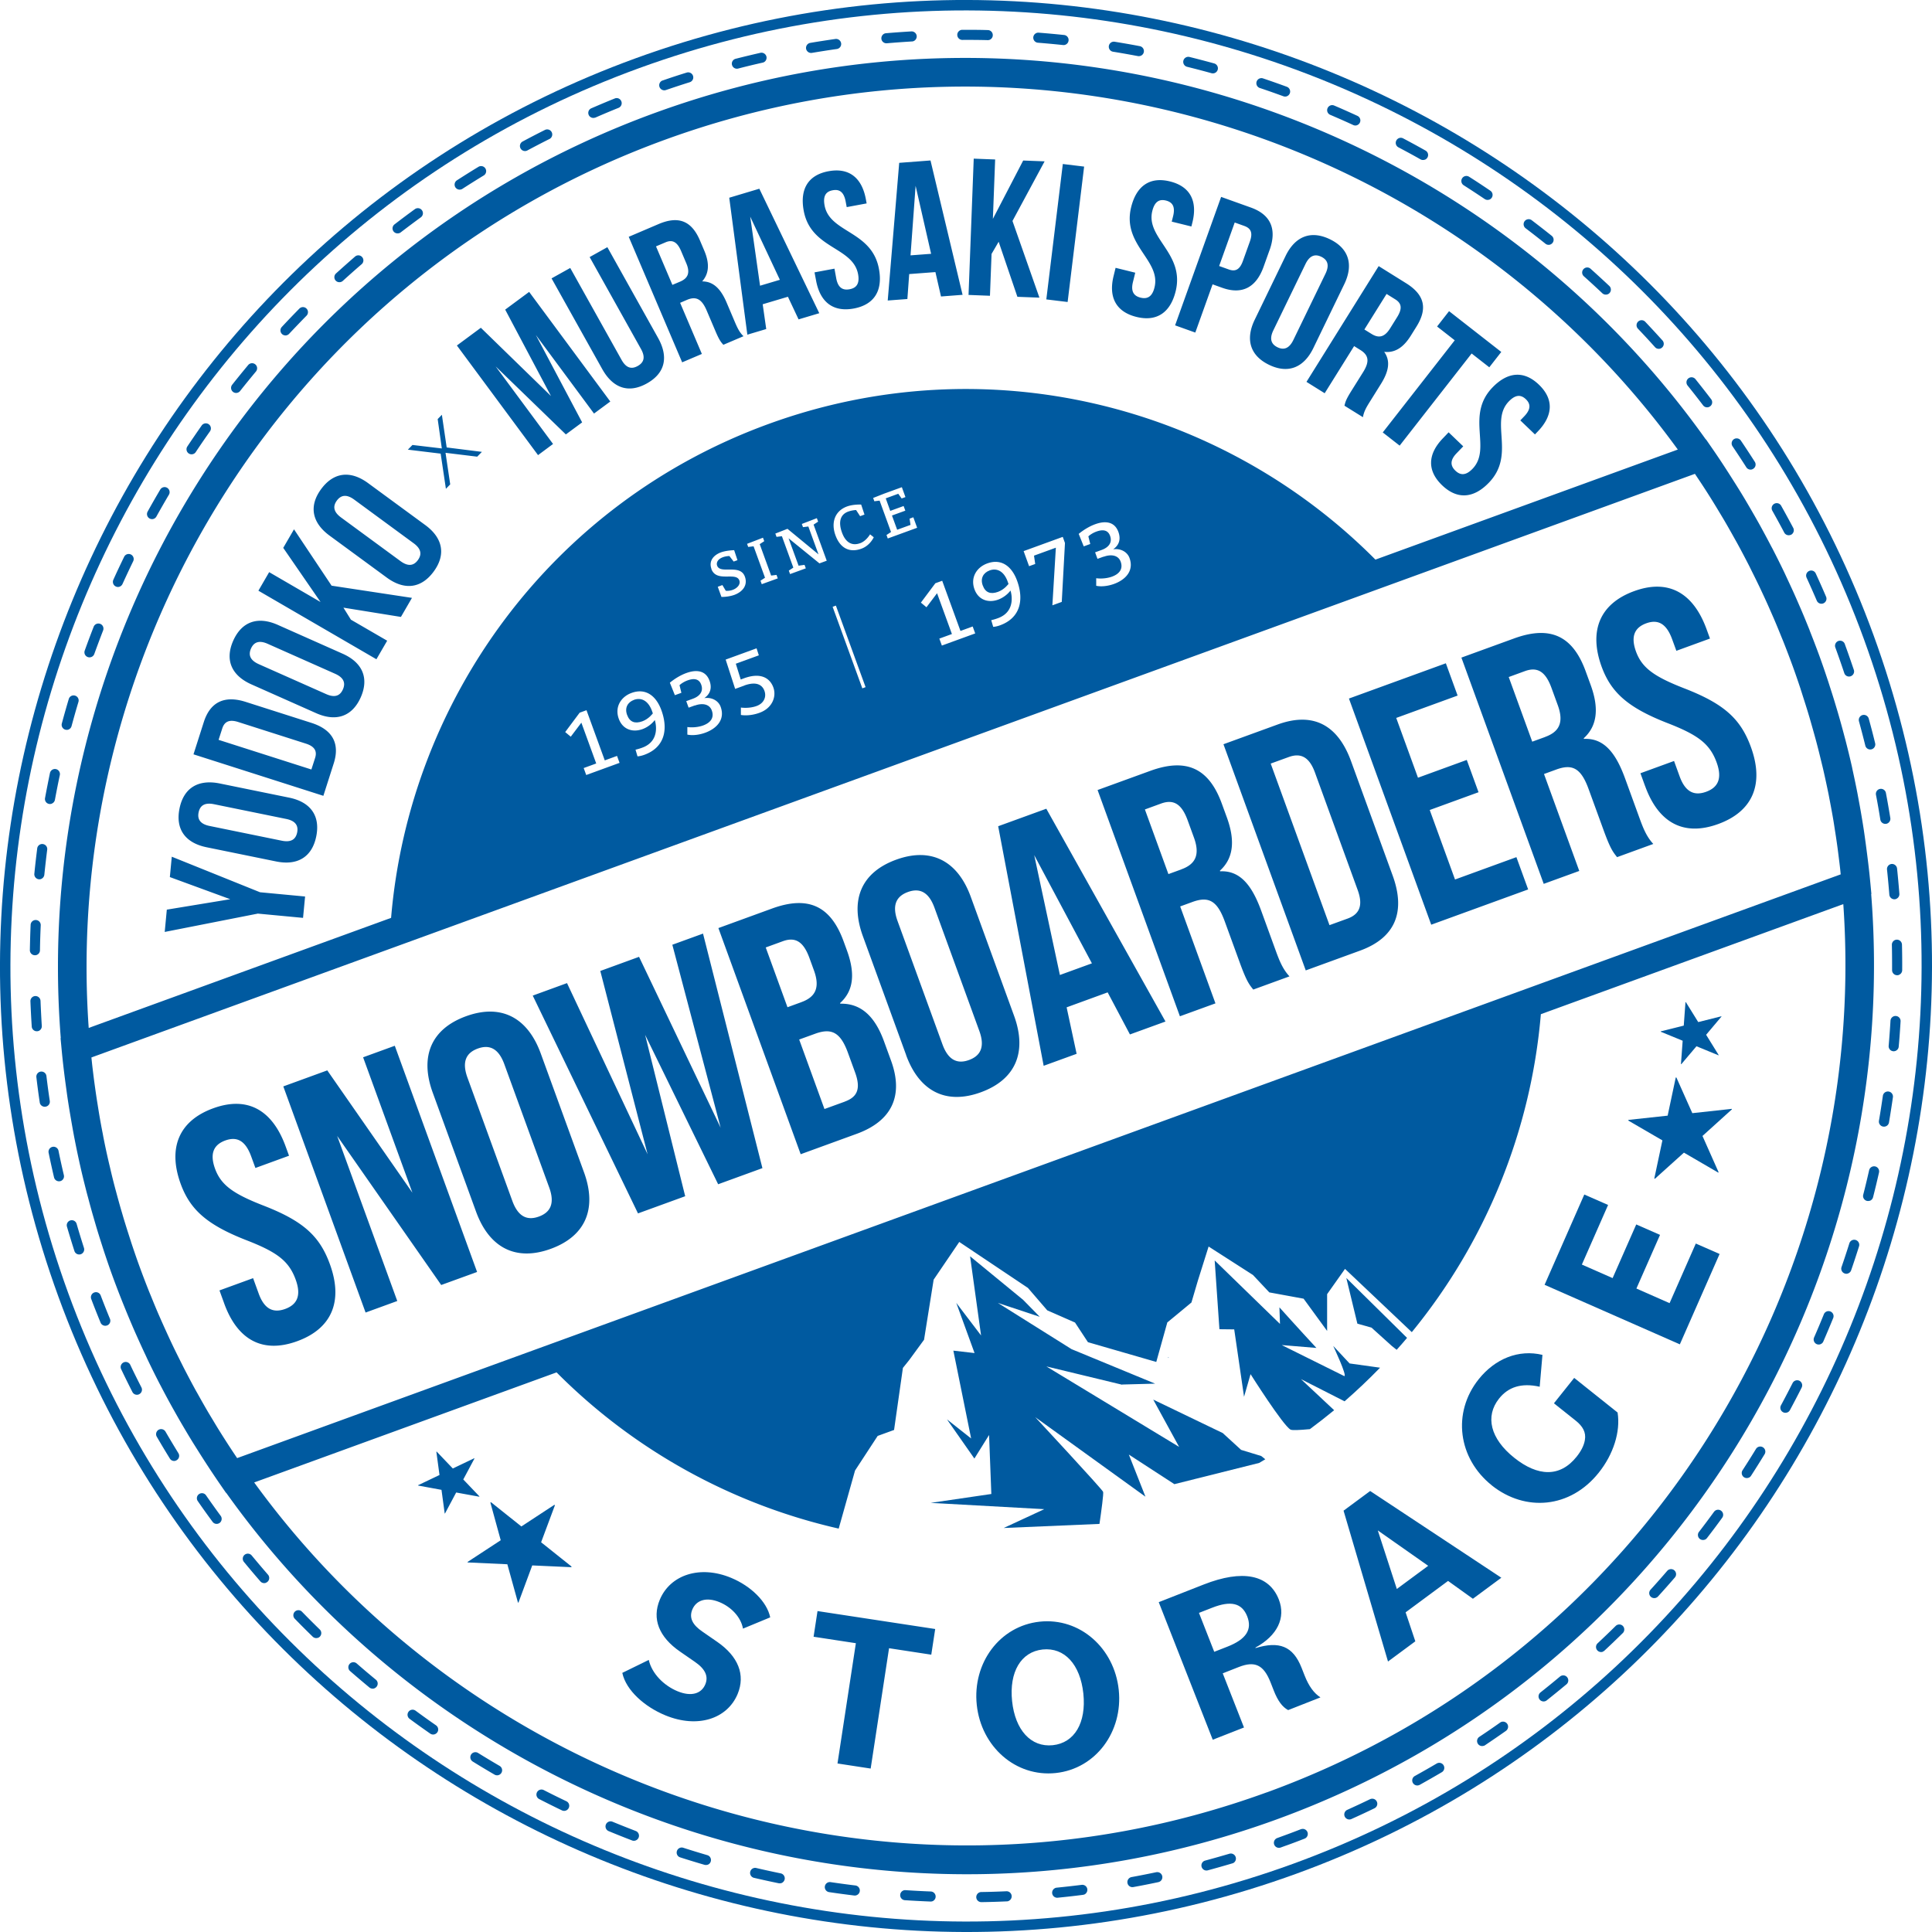 <svg id="_レイヤー_2" data-name="レイヤー 2" xmlns="http://www.w3.org/2000/svg" viewBox="0 0 350 350"><defs><style>.cls-1{fill:#005aa0}</style></defs><g id="_レイヤー_1-2" data-name="レイヤー 1"><path class="cls-1" d="M40.61 236.11l-.85-2.34 6.09-2.22 1.02 2.81c1.07 2.93 2.74 3.51 4.79 2.77 2.05-.75 3.01-2.29 1.9-5.33-1.24-3.4-3.41-4.99-8.96-7.14-7.11-2.78-10.16-5.52-11.87-10.2-2.34-6.44-.37-11.4 5.89-13.68s10.73.34 13.12 6.89l.62 1.7-6.09 2.22-.77-2.11c-1.07-2.93-2.64-3.61-4.69-2.87-2.05.75-2.87 2.31-1.85 5.12 1.09 2.98 3.32 4.56 8.87 6.71 7.11 2.78 10.08 5.48 11.93 10.57 2.43 6.67.4 11.66-5.92 13.96-6.32 2.3-10.85-.29-13.23-6.85zm10.72-39.3l7.96-2.9 15.42 22.16-8.93-24.53 5.74-2.09 14.91 40.98-6.5 2.36-18.85-27.01 10.89 29.91-5.74 2.09-14.91-40.98zm34.91 22.69l-7.84-21.54c-2.39-6.56-.3-11.56 6.03-13.86 6.32-2.3 11.14.19 13.53 6.74l7.84 21.54c2.39 6.56.3 11.56-6.03 13.86-6.32 2.3-11.14-.19-13.53-6.74zm13.26-4.36l-8.14-22.36c-1.07-2.93-2.76-3.57-4.81-2.82s-2.93 2.33-1.87 5.25l8.14 22.36c1.07 2.93 2.76 3.57 4.81 2.82s2.93-2.33 1.87-5.25zm-2.98-34.78l6.2-2.26 14.6 31.01-8.57-33.21 7.02-2.56 14.78 30.95-8.75-33.14 5.56-2.02 10.76 42.49-8.02 2.92-13.23-27.07 7.26 29.24-8.55 3.11-19.07-39.46zm33.62-12.23l9.72-3.54c6.67-2.43 10.67-.37 12.97 5.95l.6 1.64c1.53 4.21 1.21 7.32-1.24 9.53l.04.12c3.88-.09 6.33 2.47 7.91 6.8l1.28 3.51c2.3 6.32.2 10.93-6.24 13.27l-10.13 3.69-14.91-40.98zm15.03 13.42c2.4-.87 3.48-2.46 2.29-5.74l-.83-2.28c-1.07-2.93-2.53-3.85-4.81-3.02l-3.1 1.13 3.94 10.83 2.52-.92zm7.88 18.01c2.17-.79 2.97-2.21 1.87-5.25l-1.3-3.57c-1.38-3.81-3.04-4.53-5.97-3.46l-2.87 1.04 4.58 12.59 3.69-1.34zm11.11-8.42l-7.84-21.54c-2.39-6.56-.3-11.56 6.03-13.86 6.32-2.3 11.14.19 13.52 6.74l7.84 21.54c2.39 6.56.3 11.56-6.03 13.86-6.32 2.3-11.14-.19-13.53-6.74zm13.26-4.36l-8.14-22.36c-1.07-2.93-2.76-3.57-4.81-2.82s-2.93 2.33-1.87 5.25l8.14 22.36c1.07 2.93 2.76 3.57 4.81 2.82s2.93-2.33 1.87-5.25zm23.24-7l-7.43 2.71 1.81 8.42-5.97 2.17-8.24-43.4 8.72-3.17 21.59 38.55-6.44 2.34-4.03-7.61zm-2.85-5.26l-10.45-19.6 4.65 21.71 5.8-2.11zm1.03-31.4l9.54-3.47c6.67-2.43 10.67-.37 12.97 5.95l.92 2.52c1.53 4.21 1.17 7.4-1.27 9.61l.04.12c3.58-.18 5.74 2.48 7.43 7.11l2.62 7.2c.72 1.99 1.32 3.43 2.51 4.72l-6.56 2.39c-.74-.93-1.2-1.48-2.42-4.82l-2.73-7.49c-1.38-3.81-2.94-4.63-5.87-3.56l-2.22.81 6.39 17.56-6.44 2.34-14.91-40.98zm15.17 14.37c2.4-.87 3.48-2.46 2.29-5.74l-1.15-3.16c-1.07-2.93-2.53-3.85-4.81-3.02l-2.93 1.07 4.26 11.71 2.34-.85zm7.62-22.66l9.83-3.58c6.44-2.34 10.9.08 13.29 6.63l7.54 20.72c2.39 6.56.52 11.28-5.91 13.62l-9.83 3.58-14.91-40.98zm22.5 31.58c2.05-.75 2.89-2.25 1.83-5.17l-7.75-21.31c-1.07-2.93-2.68-3.53-4.73-2.79l-3.28 1.19 10.65 29.27 3.28-1.19zm.24-39.86l17.56-6.39 2.13 5.85-11.12 4.05 3.94 10.83 8.84-3.22 2.13 5.85-8.84 3.22 4.58 12.59 11.12-4.05 2.13 5.85-17.56 6.39-14.91-40.98zm20.38-7.42l9.54-3.47c6.67-2.43 10.67-.37 12.97 5.95l.92 2.52c1.53 4.21 1.17 7.4-1.27 9.61l.04.12c3.58-.18 5.74 2.48 7.43 7.11l2.62 7.2c.72 1.99 1.32 3.43 2.51 4.72l-6.56 2.39c-.74-.93-1.2-1.48-2.42-4.82l-2.73-7.49c-1.38-3.81-2.94-4.63-5.87-3.56l-2.22.81 6.39 17.56-6.44 2.34-14.91-40.98zm15.17 14.37c2.4-.87 3.48-2.46 2.29-5.74l-1.15-3.16c-1.07-2.93-2.53-3.85-4.81-3.02l-2.93 1.07 4.26 11.71 2.34-.85zm18.11 8.92l-.85-2.34 6.09-2.22 1.02 2.81c1.07 2.93 2.74 3.51 4.79 2.77s3.01-2.29 1.9-5.33c-1.24-3.4-3.41-4.99-8.96-7.14-7.11-2.78-10.16-5.52-11.87-10.2-2.34-6.44-.37-11.4 5.89-13.68 6.26-2.28 10.73.34 13.12 6.89l.62 1.7-6.09 2.22-.77-2.11c-1.07-2.93-2.64-3.61-4.69-2.87-2.05.75-2.87 2.31-1.85 5.12 1.09 2.98 3.32 4.56 8.87 6.71 7.11 2.78 10.08 5.48 11.94 10.57 2.43 6.67.4 11.66-5.92 13.96-6.32 2.3-10.85-.29-13.23-6.85zM46.75 165.5l-16.91 3.33.38-4.04 11.49-1.89-10.94-4.01.35-3.69 15.99 6.44 8.16.77-.37 3.87-8.16-.77zm-9.32-12.01c-3.87-.79-5.67-3.28-4.91-7.02.76-3.74 3.39-5.32 7.27-4.54l12.59 2.57c3.87.79 5.67 3.28 4.91 7.02-.76 3.74-3.39 5.33-7.27 4.54l-12.59-2.57zm13.61-1.19c1.73.35 2.54-.27 2.79-1.48s-.26-2.11-1.98-2.46l-13.08-2.67c-1.73-.35-2.54.27-2.79 1.48s.26 2.11 1.99 2.46l13.07 2.67zm-15.99-15.64l1.87-5.85c1.18-3.7 3.81-4.86 7.58-3.66l11.9 3.8c3.77 1.2 5.24 3.67 4.05 7.37l-1.87 5.85-23.54-7.52zm4.55-2.63l16.81 5.37.67-2.08c.38-1.18 0-2.08-1.68-2.61l-12.24-3.91c-1.68-.54-2.51-.02-2.89 1.15l-.67 2.08zm5.94-10.05c-3.61-1.61-4.83-4.43-3.29-7.91 1.55-3.48 4.46-4.47 8.07-2.87l11.74 5.22c3.61 1.6 4.83 4.42 3.29 7.91-1.55 3.48-4.46 4.47-8.07 2.87l-11.74-5.22zm13.54 1.76c1.61.72 2.54.28 3.04-.85s.2-2.11-1.41-2.83l-12.2-5.42c-1.61-.72-2.54-.28-3.04.85s-.2 2.11 1.41 2.83l12.2 5.42zm3.14-15.65l1.35 2.17 6.57 3.81-1.95 3.36-21.38-12.42 1.95-3.36 9.31 5.41-6.76-9.81 1.95-3.36 6.81 10.21 14.56 2.21-2 3.45-10.42-1.68zM59.7 97.03c-3.19-2.34-3.78-5.36-1.52-8.43 2.26-3.07 5.31-3.42 8.5-1.08l10.36 7.6c3.19 2.34 3.78 5.36 1.52 8.43-2.26 3.07-5.31 3.42-8.5 1.08l-10.36-7.6zm12.85 4.62c1.42 1.04 2.42.82 3.15-.18s.65-2.02-.77-3.06l-10.76-7.9c-1.42-1.04-2.42-.81-3.15.18-.73 1-.65 2.02.77 3.06l10.76 7.9zm8.16-19.63l.85 5.73-.78.8-.95-6.37-5.94-.72.83-.85 5.32.63-.75-5.32.76-.78.87 5.92 6.38.8-.85.87-5.75-.7zm19.12-10.25l-8.31-15.68 4.34-3.21 14.7 19.86-2.95 2.18-10.54-14.24 8.39 15.84-2.95 2.18-12.72-12.32 10.4 14.05-2.72 2.02-14.7-19.86 4.34-3.21 12.74 12.4zm3.47-23.23l9.3 16.65c.86 1.54 1.85 1.72 2.93 1.11 1.08-.6 1.45-1.54.59-3.08l-9.3-16.65 3.21-1.79 9.18 16.43c1.93 3.45 1.31 6.39-2.02 8.25-3.33 1.86-6.16.85-8.09-2.6l-9.18-16.43 3.39-1.89zm27.74 13.92c-.44-.5-.73-.8-1.51-2.66l-1.52-3.57c-.9-2.11-1.95-2.59-3.57-1.9l-1.23.53 3.94 9.26-3.57 1.52-9.68-22.74 5.39-2.3c3.7-1.58 6.03-.53 7.52 2.98l.76 1.79c1 2.34.9 4.18-.37 5.61 2.1-.01 3.42 1.46 4.43 3.83l1.49 3.51c.47 1.1.85 1.9 1.57 2.59l-3.64 1.55zm-12.2-17.83l2.97 6.98 1.4-.59c1.33-.57 1.9-1.5 1.12-3.32l-.95-2.24c-.69-1.62-1.55-2.1-2.81-1.56l-1.72.73zm29.58 12.11l-3.75 1.12-1.93-4.1-4.57 1.36.64 4.49-3.42 1.02-3.28-24.81 5.45-1.63 10.86 22.55zm-10.73-4.98l3.59-1.07-5.37-11.44 1.78 12.51zm12.41-20.74c3.71-.69 6.04 1.18 6.76 5.07l.14.76-3.61.67-.19-1.01c-.32-1.74-1.14-2.27-2.35-2.04-1.22.22-1.79 1.01-1.47 2.75.93 5 8.57 4.55 9.85 11.5.72 3.89-.81 6.47-4.56 7.17-3.75.69-6.11-1.17-6.83-5.06l-.28-1.49 3.61-.67.32 1.74c.32 1.74 1.2 2.22 2.42 1.99 1.22-.22 1.86-.99 1.54-2.73-.93-5-8.57-4.55-9.85-11.5-.72-3.89.78-6.46 4.49-7.15zm24.28 22.39l-3.91.3-1.01-4.42-4.75.36-.33 4.52-3.56.27 2.08-24.94 5.67-.43 5.81 24.34zm-9.43-7.15l3.73-.28-2.81-12.32-.92 12.6zm15.97-2.47L179.63 46l-.29 7.58-3.88-.15.94-24.69 3.88.15-.41 10.76 5.49-10.57 3.88.15-5.82 10.8 4.88 13.89-3.99-.15-3.4-9.99zm11.62-14.08l3.86.47-2.99 24.53-3.86-.47 2.99-24.53zm19.42 3.16c3.67.91 5.01 3.57 4.06 7.41l-.19.75-3.56-.88.25-.99c.42-1.71-.1-2.53-1.3-2.83-1.2-.3-2.05.19-2.47 1.9-1.22 4.94 5.92 7.68 4.23 14.54-.95 3.84-3.41 5.56-7.11 4.64s-5.08-3.58-4.13-7.42l.36-1.47 3.56.88-.42 1.71c-.42 1.71.18 2.52 1.38 2.81 1.2.3 2.11-.13 2.53-1.85 1.22-4.94-5.92-7.68-4.23-14.54.95-3.84 3.38-5.57 7.04-4.66zm18.03 12.44l-1.08 3.02c-1.33 3.72-3.86 5.11-7.51 3.8l-1.73-.62-3.13 8.74-3.66-1.31 8.34-23.27 5.39 1.93c3.66 1.31 4.72 3.98 3.39 7.7zm-6.31-5l-2.82 7.88 1.73.62c1.16.42 1.99.11 2.58-1.55l1.25-3.49c.6-1.66.15-2.42-1.01-2.84l-1.73-.62zm9.22 6.05c1.73-3.56 4.58-4.68 8.02-3.02s4.32 4.61 2.6 8.16l-5.6 11.57c-1.73 3.56-4.59 4.68-8.02 3.02s-4.32-4.6-2.6-8.16l5.6-11.57zm-2.22 13.48c-.77 1.59-.36 2.53.75 3.07 1.11.54 2.1.27 2.87-1.31l5.82-12.01c.77-1.59.36-2.53-.75-3.07-1.11-.54-2.1-.27-2.87 1.31l-5.82 12.01zm12.89 13.63c.16-.65.24-1.06 1.31-2.76l2.06-3.29c1.22-1.95 1-3.08-.49-4.01l-1.14-.71-5.33 8.54-3.3-2.06 13.08-20.97 4.97 3.1c3.41 2.13 3.89 4.63 1.87 7.87l-1.03 1.65c-1.35 2.16-2.91 3.13-4.81 2.91 1.22 1.72.77 3.64-.6 5.83l-2.02 3.24c-.64 1.02-1.07 1.79-1.23 2.77l-3.36-2.09zm7.62-20.22l-4.02 6.44 1.29.8c1.23.77 2.31.69 3.36-.98l1.29-2.07c.93-1.5.84-2.47-.33-3.2l-1.59-.99zm11.32 3.12l9.46 7.39-2.17 2.78-3.2-2.5-13.04 16.69-3.06-2.39 13.04-16.69-3.2-2.5 2.17-2.78zm16.28 13.32c2.73 2.62 2.56 5.59-.18 8.45l-.54.56-2.65-2.54.71-.74c1.22-1.27 1.18-2.25.29-3.1-.89-.85-1.87-.86-3.09.41-3.52 3.67 1.3 9.61-3.6 14.71-2.74 2.85-5.73 3.11-8.48.47-2.75-2.64-2.61-5.64.13-8.49l1.05-1.1 2.65 2.54-1.22 1.27c-1.22 1.27-1.1 2.27-.21 3.13.89.86 1.89.94 3.12-.34 3.52-3.67-1.3-9.61 3.59-14.71 2.74-2.85 5.7-3.14 8.43-.52zm-45.8 264.65l-.99.36c-.48.17-1-.08-1.17-.55a.92.92 0 01.55-1.17l.98-.36c1.11-.4 2.2-.81 3.3-1.24h.02a.914.914 0 01.65 1.71c-1.1.43-2.21.85-3.33 1.25zm-9.7 3.21s-.03.01-.05.02c-1.48.44-2.97.86-4.44 1.26a.914.914 0 01-1.12-.65.91.91 0 01.65-1.12c1.45-.39 2.92-.81 4.39-1.24.48-.14.99.13 1.14.62a.91.91 0 01-.56 1.12zm21.47-7.99a.918.918 0 01-1.15-.48c-.21-.46 0-1 .46-1.21 1.39-.63 2.77-1.27 4.13-1.93.46-.21 1-.03 1.22.43.22.46.03 1-.43 1.22-1.38.67-2.77 1.32-4.18 1.95-.02 0-.04.02-.06.03zm-34.8 11.37s-.08.03-.13.04c-1.5.32-3.02.62-4.52.89a.91.91 0 01-1.06-.74c-.09-.5.24-.97.74-1.07 1.48-.27 2.99-.57 4.47-.88.49-.1.98.21 1.09.71.1.45-.16.9-.58 1.05zm47.1-17.53a.912.912 0 01-1.11-.42c-.24-.44-.08-1 .36-1.24 1.33-.74 2.65-1.49 3.96-2.26a.91.91 0 011.25.32c.26.44.11 1-.32 1.25-1.32.78-2.66 1.54-4 2.29-.04.02-.09.04-.13.06zm-60.67 19.82c-.06.02-.13.04-.2.05-1.53.2-3.08.37-4.58.52-.5.05-.95-.32-1-.82-.05-.5.32-.95.82-1 1.49-.15 3.01-.32 4.53-.51.5-.06.96.29 1.02.79.05.43-.2.83-.59.98zm72.42-26.96c-.39.14-.84 0-1.07-.35a.91.91 0 01.26-1.27c1.27-.84 2.52-1.7 3.76-2.58.41-.3.99-.19 1.28.22.29.41.19.98-.22 1.28-1.25.88-2.52 1.75-3.8 2.61-.06.04-.13.07-.19.1zm-86.12 28.14c-.09.03-.18.05-.27.05-1.55.07-3.11.12-4.63.14-.51 0-.92-.39-.93-.9 0-.51.4-.92.9-.93 1.5-.02 3.04-.07 4.57-.14a.914.914 0 01.35 1.77zm97.26-36.22c-.36.13-.78.02-1.03-.29a.92.92 0 01.15-1.29c1.19-.94 2.37-1.9 3.54-2.88.39-.32.97-.27 1.29.12.32.39.27.97-.12 1.29-1.18.98-2.37 1.95-3.58 2.91-.08.06-.16.11-.25.14zM168.9 344.43c-.11.04-.23.06-.35.05-1.54-.06-3.08-.14-4.62-.24a.909.909 0 01-.85-.97c.03-.5.47-.89.97-.85 1.52.1 3.04.18 4.57.24.51.02.9.45.88.95-.01.38-.26.7-.6.83zm121.46-45.2c-.33.12-.72.04-.98-.24a.915.915 0 01.04-1.29c1.11-1.04 2.2-2.08 3.28-3.15.36-.35.94-.35 1.29 0 .35.36.35.94 0 1.29-1.09 1.07-2.2 2.14-3.32 3.18a.84.84 0 01-.31.19zm-135.2 44.11c-.13.05-.27.07-.42.05-1.53-.19-3.06-.39-4.58-.62a.916.916 0 01.27-1.81c1.51.22 3.02.43 4.53.61.5.06.86.52.8 1.02-.04.35-.28.64-.6.75zM300 289.46c-.31.11-.67.05-.93-.18a.916.916 0 01-.06-1.29c1.02-1.12 2.03-2.26 3.02-3.41.33-.38.91-.43 1.29-.1.38.33.43.91.1 1.29-1 1.16-2.02 2.31-3.05 3.44-.1.11-.23.2-.36.24zm-158.43 51.67c-.15.06-.32.07-.5.04-1.51-.31-3.01-.64-4.51-.99a.915.915 0 01.42-1.78c1.48.35 2.97.67 4.46.98.49.1.81.59.71 1.08-.07.32-.3.57-.58.68zm167.25-62.2c-.28.1-.61.06-.87-.13a.92.92 0 01-.17-1.28c.93-1.2 1.84-2.42 2.73-3.64.3-.41.87-.5 1.28-.2.41.3.5.87.2 1.28-.9 1.24-1.82 2.47-2.76 3.68-.11.14-.25.24-.41.3zM128.2 337.81a1 1 0 01-.57.02c-1.48-.43-2.95-.88-4.41-1.35a.908.908 0 01-.59-1.15c.15-.48.67-.75 1.15-.59 1.45.47 2.9.91 4.36 1.34.49.14.76.65.62 1.14a.88.88 0 01-.57.6zm188.56-70.1c-.26.09-.56.07-.81-.09a.917.917 0 01-.27-1.27c.83-1.28 1.64-2.56 2.43-3.86.26-.43.83-.57 1.26-.3.43.26.57.83.3 1.26-.8 1.31-1.62 2.61-2.45 3.9-.11.17-.27.3-.45.36zm-201.6 65.71c-.2.07-.43.08-.64 0-1.44-.55-2.87-1.12-4.29-1.71a.92.92 0 01.7-1.7c1.41.58 2.82 1.14 4.24 1.69.47.18.71.71.53 1.18-.1.26-.3.45-.54.53zm208.6-77.54c-.24.09-.51.08-.75-.05a.91.91 0 01-.37-1.24c.72-1.34 1.42-2.69 2.11-4.04.23-.45.78-.63 1.23-.41.45.23.63.78.41 1.23-.69 1.37-1.4 2.73-2.13 4.09-.11.21-.29.35-.49.43zM102.52 328c-.22.08-.48.08-.71-.03-1.39-.66-2.76-1.35-4.13-2.05a.914.914 0 11.83-1.63c1.35.69 2.72 1.37 4.09 2.02.46.22.65.76.43 1.22-.11.23-.3.39-.51.47zm227.27-84.48c-.21.08-.46.08-.68-.02a.921.921 0 01-.47-1.21c.61-1.39 1.2-2.79 1.77-4.2a.91.91 0 011.19-.5c.47.19.69.72.5 1.19-.58 1.42-1.18 2.84-1.79 4.25-.1.24-.3.41-.53.49zM90.36 321.56a.91.91 0 01-.77-.07c-1.33-.77-2.64-1.56-3.95-2.37a.922.922 0 01-.3-1.26.92.92 0 011.26-.3c1.29.8 2.59 1.58 3.91 2.35a.913.913 0 01-.15 1.65zm244.43-90.86c-.19.07-.4.08-.61 0a.916.916 0 01-.57-1.16c.5-1.44.97-2.88 1.43-4.34a.918.918 0 011.75.55c-.46 1.47-.94 2.93-1.44 4.38a.9.9 0 01-.55.56zM78.78 314.17a.91.91 0 01-.84-.11c-1.26-.88-2.51-1.77-3.74-2.68a.912.912 0 01-.19-1.28c.3-.41.87-.49 1.28-.19 1.22.9 2.46 1.79 3.7 2.65.41.29.52.86.23 1.27-.11.16-.27.27-.44.34zm259.96-96.65c-.17.06-.35.07-.54.03a.91.91 0 01-.66-1.11c.38-1.47.73-2.95 1.07-4.44.11-.49.6-.8 1.1-.69.49.11.8.6.69 1.1-.34 1.5-.7 3.01-1.08 4.49-.08.3-.3.53-.57.63zM67.83 305.86c-.29.11-.64.06-.9-.15-1.18-.98-2.35-1.97-3.51-2.98a.917.917 0 01-.09-1.29c.33-.38.91-.42 1.29-.09 1.14 1 2.3 1.98 3.47 2.94.39.32.45.9.12 1.29-.11.13-.24.22-.39.28zm273.78-101.81a.92.92 0 01-1.22-1.02c.26-1.5.49-3.01.71-4.51.07-.5.53-.85 1.04-.78.5.07.85.54.78 1.04-.22 1.53-.46 3.05-.71 4.56-.06.34-.29.6-.59.71zM57.6 296.7a.91.91 0 01-.95-.2c-1.1-1.07-2.18-2.15-3.25-3.25a.915.915 0 01.02-1.29c.36-.35.94-.35 1.29.02 1.06 1.09 2.13 2.16 3.22 3.22a.915.915 0 01-.32 1.51zm285.77-106.31a.91.91 0 01-1.22-.94c.13-1.52.24-3.04.33-4.56a.917.917 0 011.83.11c-.09 1.53-.2 3.09-.34 4.61-.03.37-.28.66-.6.78zm-295.2 96.35c-.35.13-.75.03-1-.26-1.01-1.16-2-2.33-2.98-3.52a.918.918 0 01.12-1.29c.39-.32.97-.27 1.29.12.97 1.17 1.95 2.33 2.95 3.48a.917.917 0 01-.38 1.46zM344 176.62c-.1.04-.21.06-.32.05a.91.91 0 01-.91-.92c0-1.52 0-3.05-.04-4.58-.01-.51.39-.93.89-.94.51-.01.92.39.94.89.04 1.54.05 3.09.04 4.63 0 .39-.25.73-.6.86zM39.56 276.01c-.37.14-.8.02-1.05-.32-.91-1.23-1.81-2.49-2.68-3.75a.905.905 0 01.23-1.27c.42-.29.99-.19 1.27.23.87 1.25 1.75 2.49 2.65 3.71.3.41.21.98-.19 1.28-.07.05-.15.09-.23.12zm303.93-113.15c-.08.03-.16.05-.24.05-.5.04-.94-.34-.98-.84-.12-1.51-.26-3.03-.42-4.54-.05-.5.31-.95.81-1.01.5-.05.95.31 1.01.81.16 1.53.3 3.06.42 4.59.03.42-.22.79-.6.93zM31.86 264.61c-.4.15-.86 0-1.09-.38-.8-1.3-1.6-2.63-2.37-3.96-.25-.44-.1-1 .33-1.25.44-.25 1-.1 1.25.33.76 1.31 1.55 2.62 2.34 3.91a.913.913 0 01-.47 1.34zm310-115.41c-.05.02-.11.03-.17.04-.5.08-.97-.26-1.05-.76-.24-1.5-.5-3-.79-4.49-.09-.5.23-.98.73-1.07.5-.09.98.23 1.07.73.29 1.51.55 3.03.8 4.54a.93.93 0 01-.59 1.01zM25.12 252.62a.917.917 0 01-1.13-.44c-.7-1.37-1.38-2.75-2.04-4.14-.22-.46-.02-1 .43-1.22.46-.22 1-.02 1.22.43.65 1.38 1.33 2.74 2.02 4.09.23.45.05 1-.4 1.23-.03.02-.07.03-.1.04zm314-116.9l-.09.03a.92.92 0 01-1.11-.67c-.36-1.47-.75-2.94-1.15-4.41-.13-.49.15-.99.64-1.13.49-.13.99.15 1.13.64.41 1.49.8 2.97 1.16 4.46a.92.92 0 01-.57 1.08zM19.38 240.12a.918.918 0 01-1.16-.51c-.58-1.42-1.15-2.84-1.69-4.28-.18-.47.06-1 .53-1.18h.01c.47-.18.99.06 1.17.53.54 1.42 1.1 2.84 1.68 4.24.19.47-.03 1-.5 1.19-.01 0-.02 0-.04.01zm315.91-117.61h-.02c-.48.17-1-.09-1.16-.57-.48-1.44-.98-2.87-1.5-4.31l-.12-.33c-.18-.47.07-1 .54-1.18.47-.17 1 .07 1.17.54l.12.34c.53 1.45 1.03 2.9 1.52 4.35.16.47-.09.98-.55 1.15zM14.66 227.21s-.02 0-.03.01c-.48.15-1-.11-1.15-.59-.47-1.47-.92-2.94-1.35-4.41a.911.911 0 111.75-.51c.42 1.46.87 2.91 1.33 4.36.15.47-.1.97-.56 1.14zm315.62-117.89a.915.915 0 01-1.15-.5c-.6-1.4-1.22-2.79-1.85-4.17a.91.91 0 01.45-1.21c.47-.21 1-.01 1.21.45.64 1.39 1.27 2.8 1.87 4.21.2.46-.02 1-.48 1.2-.02 0-.03.01-.05.02zM11 213.95l-.11.03a.923.923 0 01-1.1-.68c-.35-1.5-.68-3-.99-4.5a.915.915 0 011.79-.37c.3 1.49.63 2.97.98 4.46.11.46-.15.91-.58 1.07zM324.35 96.91a.914.914 0 01-1.12-.43c-.71-1.35-1.44-2.68-2.18-4a.919.919 0 011.6-.9c.75 1.34 1.49 2.69 2.21 4.05.24.45.06 1-.38 1.24-.04.02-.08.04-.12.05zM8.42 200.44c-.06.02-.12.04-.18.05-.5.07-.97-.27-1.04-.77-.23-1.52-.43-3.05-.61-4.57-.06-.5.3-.96.8-1.02.5-.06.96.3 1.02.8.18 1.51.38 3.01.61 4.52a.91.91 0 01-.59.99zM317.44 85.02c-.39.14-.85 0-1.08-.37-.81-1.27-1.65-2.55-2.5-3.81a.923.923 0 01.24-1.27c.42-.28.99-.17 1.27.24.86 1.27 1.71 2.57 2.53 3.85.27.43.15.99-.28 1.26-.06.04-.12.07-.18.09zM6.97 186.77c-.08.03-.16.05-.25.05-.5.03-.94-.35-.97-.85-.1-1.54-.18-3.07-.24-4.6a.916.916 0 011.83-.07c.06 1.52.14 3.04.23 4.56.03.41-.23.78-.6.92zm302.6-113.03c-.37.13-.79.02-1.04-.31-.92-1.21-1.86-2.41-2.81-3.59a.92.92 0 01.14-1.29.92.92 0 011.29.14c.96 1.2 1.91 2.41 2.84 3.63a.91.91 0 01-.41 1.41zM6.64 173c-.1.04-.21.06-.33.05a.91.91 0 01-.9-.93c.03-1.53.07-3.09.14-4.62a.917.917 0 011.83.09c-.07 1.52-.12 3.05-.14 4.57a.9.9 0 01-.6.84zM300.81 63.14c-.34.12-.74.04-.99-.25a138.77 138.77 0 00-3.09-3.34.914.914 0 01.03-1.29c.37-.35.95-.33 1.29.03 1.05 1.11 2.09 2.24 3.12 3.38.34.38.31.95-.07 1.29-.09.08-.19.14-.3.18zM7.44 159.24c-.13.05-.26.06-.4.05-.5-.05-.87-.5-.82-1 .15-1.53.33-3.06.52-4.59.06-.5.52-.86 1.02-.79.5.06.86.52.79 1.02-.19 1.51-.36 3.02-.52 4.54-.04.36-.28.65-.6.77zM291.22 53.32a.93.93 0 01-.94-.19c-1.1-1.04-2.22-2.07-3.35-3.08a.907.907 0 01-.07-1.29c.34-.38.92-.41 1.29-.07 1.14 1.02 2.27 2.06 3.39 3.11.37.35.38.93.04 1.29a.89.89 0 01-.35.23zM9.37 145.6c-.15.05-.31.07-.48.04a.906.906 0 01-.73-1.07c.28-1.52.58-3.03.89-4.53a.92.92 0 011.08-.71c.49.1.81.59.71 1.08-.32 1.49-.61 2.98-.89 4.48a.92.92 0 01-.59.7zM280.86 44.3c-.29.11-.63.06-.89-.15-1.19-.95-2.38-1.88-3.59-2.8a.921.921 0 01-.18-1.28c.31-.4.88-.48 1.28-.18 1.22.93 2.43 1.87 3.63 2.83a.92.92 0 01-.26 1.58zM12.4 132.17c-.17.06-.36.07-.55.02a.914.914 0 01-.65-1.12c.4-1.49.82-2.97 1.26-4.44.14-.48.65-.76 1.14-.61.48.14.76.65.61 1.14-.44 1.46-.85 2.92-1.25 4.39-.08.3-.3.52-.57.62zm257.4-96.01c-.27.1-.57.07-.83-.1-1.26-.85-2.53-1.68-3.81-2.5a.91.91 0 01-.28-1.26.91.91 0 011.26-.28c1.3.82 2.58 1.67 3.85 2.53a.916.916 0 01-.19 1.62zM16.52 119.03c-.19.07-.41.08-.62 0a.909.909 0 01-.55-1.17c.52-1.45 1.06-2.89 1.62-4.32a.92.92 0 011.19-.52c.47.18.7.71.52 1.19-.55 1.42-1.08 2.84-1.6 4.27-.1.27-.3.46-.55.55zm241.58-90.1c-.24.09-.52.07-.76-.06-1.32-.75-2.66-1.47-4-2.18a.913.913 0 01-.38-1.24c.24-.45.79-.62 1.24-.38 1.36.72 2.71 1.45 4.05 2.21a.919.919 0 01-.13 1.66zM21.68 106.28c-.22.08-.46.08-.69-.03-.46-.21-.66-.75-.46-1.21.63-1.4 1.29-2.79 1.96-4.17.22-.45.77-.64 1.22-.42.45.22.64.77.42 1.22-.66 1.37-1.31 2.74-1.94 4.13-.11.23-.3.4-.52.48zm224.17-83.6a.9.9 0 01-.7-.03c-1.38-.64-2.77-1.25-4.17-1.85a.91.91 0 01-.48-1.2.91.91 0 011.2-.48c1.41.6 2.82 1.23 4.21 1.87a.914.914 0 01-.07 1.69zM27.86 93.99c-.24.09-.52.07-.76-.06a.92.92 0 01-.36-1.24c.74-1.34 1.51-2.68 2.29-4 .26-.43.82-.58 1.25-.32s.58.82.32 1.25c-.77 1.31-1.53 2.63-2.27 3.96-.11.2-.29.34-.49.42zm205.27-76.55a.91.91 0 01-.63 0c-1.43-.52-2.86-1.03-4.31-1.51a.918.918 0 01.58-1.74c1.46.49 2.91 1 4.35 1.53.47.17.72.7.55 1.17-.1.26-.3.46-.55.55zM35.01 82.25a.916.916 0 01-1.07-1.37c.85-1.28 1.72-2.54 2.6-3.8.29-.41.86-.51 1.28-.22.41.29.51.86.22 1.28-.88 1.24-1.74 2.49-2.58 3.76-.11.17-.27.29-.45.35zm185.02-69.01c-.17.06-.37.07-.56.02-1.47-.41-2.94-.79-4.42-1.16a.92.92 0 01-.67-1.11.92.92 0 011.11-.67c1.49.37 2.98.76 4.47 1.17a.919.919 0 01.07 1.75zM43.09 71.13a.91.91 0 01-.88-.14.92.92 0 01-.15-1.29c.95-1.2 1.92-2.39 2.9-3.57.33-.39.9-.44 1.29-.12s.44.9.12 1.29c-.97 1.17-1.93 2.34-2.87 3.53-.11.14-.25.24-.4.29zm163.53-61.01c-.15.05-.32.07-.48.04-1.5-.28-3-.55-4.5-.79a.916.916 0 11.29-1.81c1.52.25 3.04.51 4.55.8a.913.913 0 01.14 1.76zM52.04 60.71a.915.915 0 01-.99-1.48c1.04-1.12 2.11-2.23 3.18-3.32.35-.36.93-.37 1.29-.01.36.35.36.93.01 1.29-1.06 1.08-2.11 2.18-3.15 3.28-.1.11-.22.19-.36.24zm140.95-52.6c-.13.05-.27.06-.41.05-1.51-.16-3.03-.3-4.55-.42a.916.916 0 01-.84-.98c.04-.5.48-.88.98-.84 1.54.12 3.07.26 4.6.42.5.05.87.5.81 1.01-.04.36-.28.65-.6.76zM61.8 51.07c-.34.12-.73.04-.99-.24a.916.916 0 01.06-1.29c1.14-1.03 2.29-2.05 3.45-3.06.38-.33.96-.29 1.29.1.33.38.29.96-.1 1.29-1.15.99-2.29 2-3.41 3.02-.09.08-.19.14-.3.18zM179.24 7.22c-.1.04-.22.06-.33.05-1.52-.04-3.05-.05-4.57-.04a.915.915 0 01-.01-1.83c1.54 0 3.09 0 4.63.05.51.01.91.43.89.94 0 .39-.26.71-.6.84zM72.34 42.23a.93.93 0 01-1.04-.3.91.91 0 01.17-1.28c1.22-.94 2.46-1.87 3.69-2.76.41-.3.98-.21 1.28.2.3.41.21.98-.2 1.28-1.23.9-2.45 1.81-3.65 2.73-.08.06-.16.1-.25.14zm93.13-34.77c-.08.03-.17.05-.26.05-1.52.09-3.03.2-4.55.33-.5.04-.95-.33-.99-.83-.04-.5.33-.95.83-.99 1.52-.13 3.06-.24 4.6-.33.5-.03.94.36.97.86.02.41-.23.78-.6.91zM83.58 34.3c-.39.14-.84 0-1.08-.36a.93.93 0 01.27-1.27c1.29-.83 2.59-1.65 3.91-2.45a.916.916 0 11.95 1.57c-1.3.79-2.59 1.6-3.86 2.42-.06.04-.12.07-.18.09zm68.21-25.47c-.06.02-.12.04-.19.05-1.5.21-3.01.45-4.51.7-.5.08-.97-.25-1.06-.75-.08-.5.25-.97.75-1.06 1.52-.26 3.04-.49 4.56-.71.5-.07.96.28 1.04.78.06.44-.19.84-.59.99zM95.42 27.31a.918.918 0 01-.75-1.67 144.4 144.4 0 014.09-2.12.918.918 0 01.82 1.64c-1.36.68-2.71 1.38-4.05 2.1-.04.02-.08.04-.12.05zm42.84-15.99l-.11.03c-1.48.33-2.96.69-4.43 1.07a.913.913 0 01-1.11-.66c-.13-.49.17-.99.66-1.11 1.49-.38 2.99-.74 4.48-1.08.49-.11.98.2 1.1.69.1.45-.15.91-.58 1.06zm-30.46 9.99a.92.92 0 01-1.15-.49c-.2-.46 0-1 .47-1.2 1.41-.61 2.82-1.21 4.25-1.78.48-.2 1 .04 1.19.51.19.47-.04 1-.51 1.19-1.41.57-2.82 1.16-4.21 1.77-.02 0-.04.01-.05.02zm17.18-6.42s-.03 0-.04.01c-1.45.45-2.89.93-4.33 1.42a.918.918 0 01-.61-1.73h.02c1.46-.51 2.92-.99 4.38-1.44.48-.15 1 .12 1.15.6.15.47-.1.97-.56 1.13z"/><path class="cls-1" d="M234.85 339.44c-90.67 33-191.29-13.92-224.29-104.59S24.48 43.57 115.15 10.56c90.67-33 191.28 13.92 224.29 104.59 33 90.67-13.92 191.28-104.59 224.29zM115.8 12.34C26.1 44.98-20.31 144.51 12.34 234.2c32.65 89.69 132.17 136.1 221.87 103.46 89.69-32.65 136.1-132.17 103.46-221.86C305.02 26.1 205.49-20.31 115.8 12.34z"/><path class="cls-1" d="M83.93 268.02l2.93 3.07-.05.05-4.17-.76-2.03 3.81-.05-.02-.58-4.27-4.24-.78-.02-.05 3.9-1.86-.57-4.2.05-.05 2.93 3.07 3.87-1.85.05.05-2.02 3.78zm14.1 11.38l5.53 4.41-.08.1-7.06-.32-2.5 6.74-.09-.02-1.92-6.93-7.18-.33-.04-.08 6.02-3.94-1.87-6.81.08-.1 5.53 4.41 5.98-3.92.1.08-2.5 6.7zm14.7 23.66l4.8-2.35c.56 2.47 2.72 4.64 5.2 5.67 2.51 1.04 4.34.44 5.04-1.24.58-1.38.08-2.73-1.87-4.07l-2.69-1.86c-3.86-2.66-5.12-5.95-3.69-9.39 1.88-4.53 7.28-6.33 12.93-3.98 3.59 1.49 6.5 4.33 7.08 7.16l-4.93 2.04c-.39-2.14-2.18-3.94-4.24-4.79-2.4-1-4.24-.36-4.94 1.33-.62 1.5.03 2.78 1.84 4.01l2.69 1.86c3.78 2.62 5.12 5.95 3.68 9.43-1.87 4.49-7.23 6.3-13.14 3.85-3.67-1.52-7.06-4.47-7.75-7.65zm42.31-5.38l-7.65-1.17.71-4.65 21.32 3.25-.71 4.65-7.65-1.17-3.33 21.8-6.01-.92 3.33-21.8zm21.91 11.17c-.8-7.58 4.16-14.3 11.41-15.07 7.26-.77 13.51 4.77 14.31 12.35.8 7.58-4.16 14.3-11.41 15.07-7.26.77-13.51-4.77-14.31-12.35zm19.31-2.04c-.56-5.28-3.41-8.4-7.37-7.99-3.95.42-6.09 4.11-5.54 9.35.55 5.24 3.41 8.4 7.37 7.99 3.95-.42 6.09-4.07 5.54-9.35zm13.65-16.56l8.15-3.2c7.02-2.76 11.83-1.82 13.61 2.71 1.3 3.32-.26 6.55-4.24 8.72l.03.08c4.25-1.28 6.77-.39 8.33 3.57l.55 1.4c.77 1.96 1.7 3.21 2.87 3.97l-5.85 2.3c-1.04-.55-1.87-1.66-2.61-3.55l-.56-1.43c-1.27-3.25-2.87-3.97-5.81-2.81l-2.87 1.13 3.85 9.81-5.66 2.22-9.78-24.91zm7.29 1.93l2.77 7.06 2.38-.93c3.4-1.33 4.54-3.09 3.59-5.5s-2.96-2.89-6.36-1.55l-2.38.93zm26.19-18.5l4.83-3.57 23.76 15.71-5.15 3.81-4.5-3.23-7.69 5.69 1.76 5.25-4.95 3.66-8.05-27.32zm9.67 14.17l5.67-4.19-9.13-6.41 3.45 10.61zm17.21-18.75c-6.15-4.9-7.22-13.18-2.4-19.23 2.98-3.74 7.26-5.46 11.56-4.42l-.5 5.77c-3.34-.75-5.7.07-7.35 2.13-2.58 3.23-1.6 7.28 2.74 10.74 4.25 3.39 8.28 3.6 11.31-.21.76-.95 1.31-1.97 1.48-2.97.27-1.44-.4-2.55-1.67-3.56l-3.93-3.13 3.67-4.6 7.86 6.27c.56 3.46-.76 7.59-3.42 10.91-5.16 6.47-13.3 7.12-19.36 2.3zm9.54-36.33l7.2-16.37 4.31 1.89-4.75 10.8 5.57 2.45 4.28-9.72 4.31 1.89-4.28 9.72 6.01 2.65 4.75-10.8 4.31 1.89-7.2 16.37-24.49-10.78zm22.3-30.66l1.47-6.92.12.02 2.88 6.45 7.15-.78.02.09-5.33 4.82 2.92 6.57-.06.07-6.22-3.62-5.25 4.73-.12-.03 1.47-6.92-6.18-3.59.03-.12 7.1-.77zm2.92-16.32l.31-4.24h.07l2.24 3.61 4.19-1.05.02.05-2.78 3.3 2.27 3.67-.03.05-3.99-1.64-2.74 3.24h-.07l.31-4.24-3.97-1.63v-.07l4.17-1.04z"/><path class="cls-1" d="M327.84 114.19c-.18-.45-.36-.89-.54-1.33-.44-1.09-.89-2.16-1.36-3.23-.21-.48-.41-.95-.62-1.42-.49-1.11-1-2.21-1.51-3.3-.18-.38-.35-.76-.53-1.14-.7-1.46-1.42-2.91-2.16-4.34-.1-.19-.21-.38-.31-.58-.63-1.21-1.28-2.41-1.93-3.6-.29-.53-.59-1.05-.89-1.58-.48-.84-.96-1.67-1.45-2.5-.36-.62-.73-1.23-1.1-1.84-.43-.7-.86-1.39-1.3-2.08-1.28-2.03-2.58-4.04-3.95-6.01l-1.14-1.65h-.04c-41.83-58.73-119.29-85-190.27-59.17C47.75 46.26 5.31 116.18 11.01 188.07h-.04l.19 2.01c.22 2.38.51 4.75.84 7.12.11.82.22 1.64.35 2.46.11.7.22 1.39.34 2.09.16.96.33 1.92.5 2.88.11.58.21 1.17.33 1.75.26 1.35.54 2.7.84 4.05.04.2.08.39.13.59.35 1.58.74 3.15 1.14 4.72.1.4.21.8.32 1.2.31 1.18.63 2.35.97 3.52.14.49.29.99.43 1.48.33 1.12.68 2.24 1.04 3.36.15.46.29.91.44 1.37.51 1.54 1.03 3.07 1.59 4.6s1.14 3.04 1.74 4.55c.18.44.36.89.54 1.33.44 1.09.9 2.17 1.36 3.25a199.875 199.875 0 002.14 4.74c.18.37.35.75.52 1.12.7 1.46 1.42 2.92 2.16 4.35.09.18.19.35.28.53.64 1.23 1.29 2.44 1.96 3.65.29.52.58 1.03.87 1.55.48.85.97 1.69 1.47 2.53.36.61.72 1.22 1.09 1.82.43.71.87 1.4 1.31 2.1a172.1 172.1 0 003.94 6l1.14 1.65h.04c41.84 58.73 119.3 85 190.28 59.17 70.98-25.84 113.43-95.76 107.72-167.65h.04l-.19-2.01c-.22-2.39-.52-4.77-.84-7.15-.11-.81-.22-1.61-.34-2.42-.11-.71-.22-1.41-.34-2.12-.16-.95-.32-1.9-.5-2.84l-.33-1.78c-.26-1.33-.54-2.67-.83-4-.05-.21-.09-.42-.13-.63-.35-1.57-.74-3.14-1.14-4.71-.1-.41-.22-.81-.32-1.21-.31-1.17-.63-2.34-.97-3.51-.14-.5-.29-.99-.44-1.49-.33-1.12-.68-2.24-1.04-3.35-.15-.46-.29-.91-.44-1.37-.51-1.54-1.03-3.07-1.59-4.6s-1.14-3.04-1.74-4.55zM120.51 25.3c68.27-24.85 142.74.08 183.44 56.14l-54.78 19.94c-27.82-28-70.39-38.97-109.92-24.58s-65.09 50.15-68.4 89.48l-54.78 19.94C11.22 117.11 52.24 50.15 120.51 25.3zm-8.73 111.64l.46 1.26-6.04 2.2-.46-1.26 2.27-.83-2.69-7.39-1.92 2.54-1.01-.84 2.62-3.51 1.24-.45 3.31 9.09 2.22-.81zm4.6-4.85c-1.7.62-3.55.12-4.28-1.87-.78-2.14.39-3.99 2.31-4.69 2.59-.94 4.47.55 5.41 3.14 1.29 3.55.53 6.75-3.09 8.07-.74.27-1.24.28-1.24.28l-.36-1.21s.54-.11 1.21-.36c3.55-1.29 2.28-5.01 2.28-5.01s-.77 1.12-2.24 1.65zm9.48-4.29l-1.11.4-.43-1.18 1.18-.43c1.33-.48 1.96-1.38 1.53-2.56s-1.48-1.13-2.47-.77c-.61.22-1.15.57-1.46.87l.34 1.38-1.18.43-.91-2.26c.82-.68 1.91-1.37 3.01-1.76 1.71-.62 3.47-.54 4.18 1.41.43 1.18.24 2.32-.95 3.14 1.46-.21 2.6.56 2.96 1.57.87 2.38-.81 3.98-2.79 4.7-1.12.41-2.35.54-3.24.34v-1.37c.82.12 1.94.05 2.87-.29 1.2-.44 2.07-1.3 1.56-2.71-.4-1.11-1.61-1.42-3.08-.89zm9-3.61l-1.68.61-1.72-5.31 5.6-2.04.41 1.27-4.17 1.52.89 2.86.62-.23c2.97-1.08 4.66-.07 5.29 1.67.59 1.62-.16 3.74-2.51 4.59-1.92.7-3.37.39-3.37.39v-1.34s1.44.23 2.84-.28c1.3-.47 1.84-1.62 1.42-2.76s-1.54-1.71-3.63-.96zm-5.97-21.12c-.54-1.48.42-2.53 1.73-3.01 1-.36 2.38-.39 2.38-.39l.6 1.81-.69.25-.77-1s-.61 0-1.19.22c-.95.35-1.22 1.01-1.03 1.53.58 1.6 4.16-.39 5.02 1.98.58 1.58-.44 2.77-1.91 3.31-1.11.4-2.33.37-2.33.37l-.67-1.84.84-.31.61 1.03s.57.09 1.26-.16c.77-.28 1.47-.97 1.2-1.71-.59-1.62-4.15.44-5.07-2.08zm6.66-3.97l-.21-.58 2.88-1.11.23.63-.82.54 2.07 5.69.97-.12.23.63-2.9 1.05-.23-.63.82-.54-2.07-5.69-.97.11zm5.12-1.86l-.21-.58 2.2-.86 5.62 4.63-1.84-5.05-.97.12-.21-.58 2.72-1.05.23.63-.82.54 2.38 6.54-1.32.48-5.59-4.54 1.81 4.96 1.08-.15.23.63-2.85 1.04-.23-.63.82-.54-2.07-5.69-.97.12zm10.76 12.47l5.38 14.77-.59.22-5.38-14.77.59-.22zm4.39-11.3c1.11-.4 1.8-1.61 1.8-1.61l.67.53s-.65 1.49-2.23 2.07c-2.11.77-3.83-.04-4.7-2.41s-.07-4.45 2.09-5.24c1.16-.42 2.56-.34 2.56-.34l.6 1.81-.79.29-.73-1.11s-.63 0-1.43.28c-1.42.52-1.83 1.86-1.12 3.81s1.95 2.4 3.26 1.92zm2.57-7.62l-.21-.58 1.98-.78 3.22-1.17.65 1.79-.69.25-.61-.85-2.27.83.82 2.27 2.42-.88.31.84-2.42.88.94 2.58 2.42-.88-.17-1.13.68-.25.69 1.9-5.32 1.94-.23-.63.82-.54-2.07-5.69-.97.12zm17.82 22.7l.46 1.26-6.04 2.2-.46-1.26 2.28-.83-2.69-7.39-1.92 2.54-1.01-.84 2.62-3.51 1.24-.45 3.31 9.09 2.22-.81zm4.61-4.86c-1.7.62-3.55.12-4.28-1.87-.78-2.14.39-3.99 2.31-4.69 2.59-.94 4.47.55 5.41 3.14 1.29 3.55.53 6.75-3.09 8.07-.74.27-1.24.28-1.24.28l-.36-1.21s.54-.11 1.21-.36c3.55-1.29 2.28-5.01 2.28-5.01s-.77 1.11-2.24 1.65zm6.5-7.97l.22 1.51-1.11.4-.99-2.73 7.09-2.58.4 1.11-.58 10.67-1.7.62.63-10.44-3.96 1.44zm12.61.18l-1.11.4-.43-1.18 1.18-.43c1.33-.48 1.96-1.38 1.53-2.56s-1.48-1.13-2.47-.77c-.61.22-1.15.57-1.46.87l.34 1.38-1.18.43-.91-2.26c.82-.68 1.91-1.37 3.01-1.76 1.71-.62 3.47-.54 4.18 1.41.43 1.18.24 2.32-.95 3.14 1.46-.21 2.6.56 2.96 1.57.87 2.38-.81 3.98-2.79 4.7-1.12.41-2.35.54-3.24.34v-1.37c.82.12 1.94.05 2.87-.29 1.2-.44 2.07-1.3 1.56-2.71-.4-1.11-1.61-1.42-3.08-.89zm29.56 223.86c-68.27 24.85-142.74-.08-183.44-56.14l54.78-19.94c14.04 14.13 31.84 23.92 51.11 28.3l2.96-10.52 4.1-6.27 2.97-1.08 1.6-11.24 1.14-1.42 2.69-3.68 1.74-10.89 4.64-6.83 12.44 8.33 3.5 4.06 5.03 2.21 2.34 3.56 12.38 3.58 2-7.16 1.75-1.44 2.62-2.17 1.15-3.91 1.96-6.23 8.04 5.16 2.96 3.15 6.21 1.14 4.26 5.84v-6.66l3.24-4.58 12.1 11.46c13.37-16.32 21.59-36.44 23.38-57.6l54.79-19.94c4.85 69.12-36.17 136.07-104.44 160.92zm96.7-199.88c.15.44.28.87.42 1.31.33 1.02.65 2.03.96 3.05.15.5.3 1 .44 1.5.28.98.56 1.96.83 2.95.14.5.27 1 .4 1.5.27 1.03.52 2.07.77 3.1.11.44.22.89.32 1.33.32 1.4.62 2.8.91 4.21.08.38.14.76.22 1.14.21 1.09.41 2.17.6 3.26.13.73.24 1.47.35 2.2a123.36 123.36 0 01.66 4.64l.18 1.45c.08.65.15 1.3.21 1.94L42.96 264.15c-.36-.54-.73-1.08-1.08-1.62-.27-.41-.54-.82-.8-1.23-.47-.73-.94-1.47-1.4-2.21-.37-.59-.72-1.18-1.08-1.78-.38-.63-.76-1.25-1.13-1.89-.57-.98-1.13-1.97-1.68-2.96-.17-.3-.34-.59-.5-.89-.7-1.28-1.38-2.58-2.05-3.88l-.6-1.2c-.48-.96-.96-1.92-1.42-2.89-.22-.46-.44-.93-.65-1.39-.43-.93-.85-1.86-1.27-2.8-.21-.48-.42-.95-.63-1.43-.42-.98-.83-1.97-1.23-2.96-.17-.42-.35-.84-.52-1.27-.56-1.41-1.1-2.83-1.62-4.25s-1.01-2.86-1.49-4.3c-.14-.44-.28-.87-.42-1.31-.33-1.02-.65-2.04-.96-3.06-.15-.5-.29-1-.44-1.5-.29-.98-.56-1.97-.83-2.96-.13-.5-.27-.99-.4-1.49-.27-1.04-.53-2.08-.77-3.13-.1-.44-.21-.87-.31-1.31-.33-1.43-.64-2.85-.92-4.29-.07-.33-.12-.67-.19-1-.22-1.11-.42-2.23-.61-3.35-.12-.72-.23-1.44-.35-2.17-.11-.69-.21-1.37-.31-2.06-.12-.86-.24-1.72-.35-2.59l-.18-1.48c-.08-.64-.14-1.29-.21-1.93L307.05 85.84l1.08 1.62a133.707 133.707 0 013.28 5.22c.38.63.77 1.27 1.14 1.91.56.96 1.1 1.92 1.64 2.89.19.34.38.67.56 1 .69 1.26 1.36 2.54 2.02 3.82.21.41.41.82.61 1.23.48.95.95 1.91 1.41 2.87l.66 1.41c.43.92.85 1.85 1.26 2.79l.63 1.44c.42.98.83 1.97 1.23 2.96.17.43.35.85.52 1.28.56 1.41 1.1 2.83 1.62 4.25s1.01 2.86 1.49 4.3z"/><path class="cls-1" d="M211.75 245.83l-.17.12.06.06.11-.18zm13.06 16.8l-3.3-3.02-12.59-6.06 4.69 8.57-24.05-14.58 13.79 3.33-.09-.05 6-.16-15.14-6.25-13.34-8.37 7.58 2.51-3.01-3.07-9.61-7.89 1.99 14.34-4.49-5.9 3.31 9.09-3.84-.44 3.22 15.91-4.38-3.46 4.97 7.1 2.66-4.27.41 10.69-10.99 1.61 20.58 1.14-7.35 3.41 17.35-.74c.34-2.33.77-5.5.66-5.81-.18-.49-12.3-13.53-12.3-13.53l19.97 14.41-3.01-7.63 8.25 5.36 15.37-3.85c.37-.22.74-.44 1.1-.66l-.74-.59-3.67-1.12zm16.73-18.77s2.59 5.49 1.98 5.43c-.02 0-.06-.02-.1-.05l-11.22-5.57 6.28.52c-3.19-3.44-6.7-7.35-6.7-7.35l.1 3-11.83-11.5.86 12.46 2.68.03 1.78 12.21 1.18-4.1s5.85 9.26 7.23 10.04c.28.16 1.6.1 3.52-.08 1.5-1.11 2.96-2.25 4.39-3.43l-6.01-5.63 7.9 4.02c2.24-1.95 4.38-3.98 6.43-6.09l-5.52-.77-2.94-3.15zm4.36-4.07l2.56.72 3.7 3.34.86.68c.64-.71 1.27-1.43 1.88-2.16l-11-10.85 2 8.27zM118.11 128.78c-.73-1.99-2.06-2.43-3.24-2s-1.73 1.46-1.27 2.72c.48 1.33 1.44 1.65 2.77 1.17 1.18-.43 1.9-1.44 1.9-1.44l-.16-.44zm64.43-23.45c-.73-1.99-2.06-2.43-3.24-2-1.18.43-1.73 1.46-1.27 2.72.48 1.33 1.44 1.65 2.77 1.17 1.18-.43 1.9-1.44 1.9-1.44l-.16-.44z"/></g></svg>